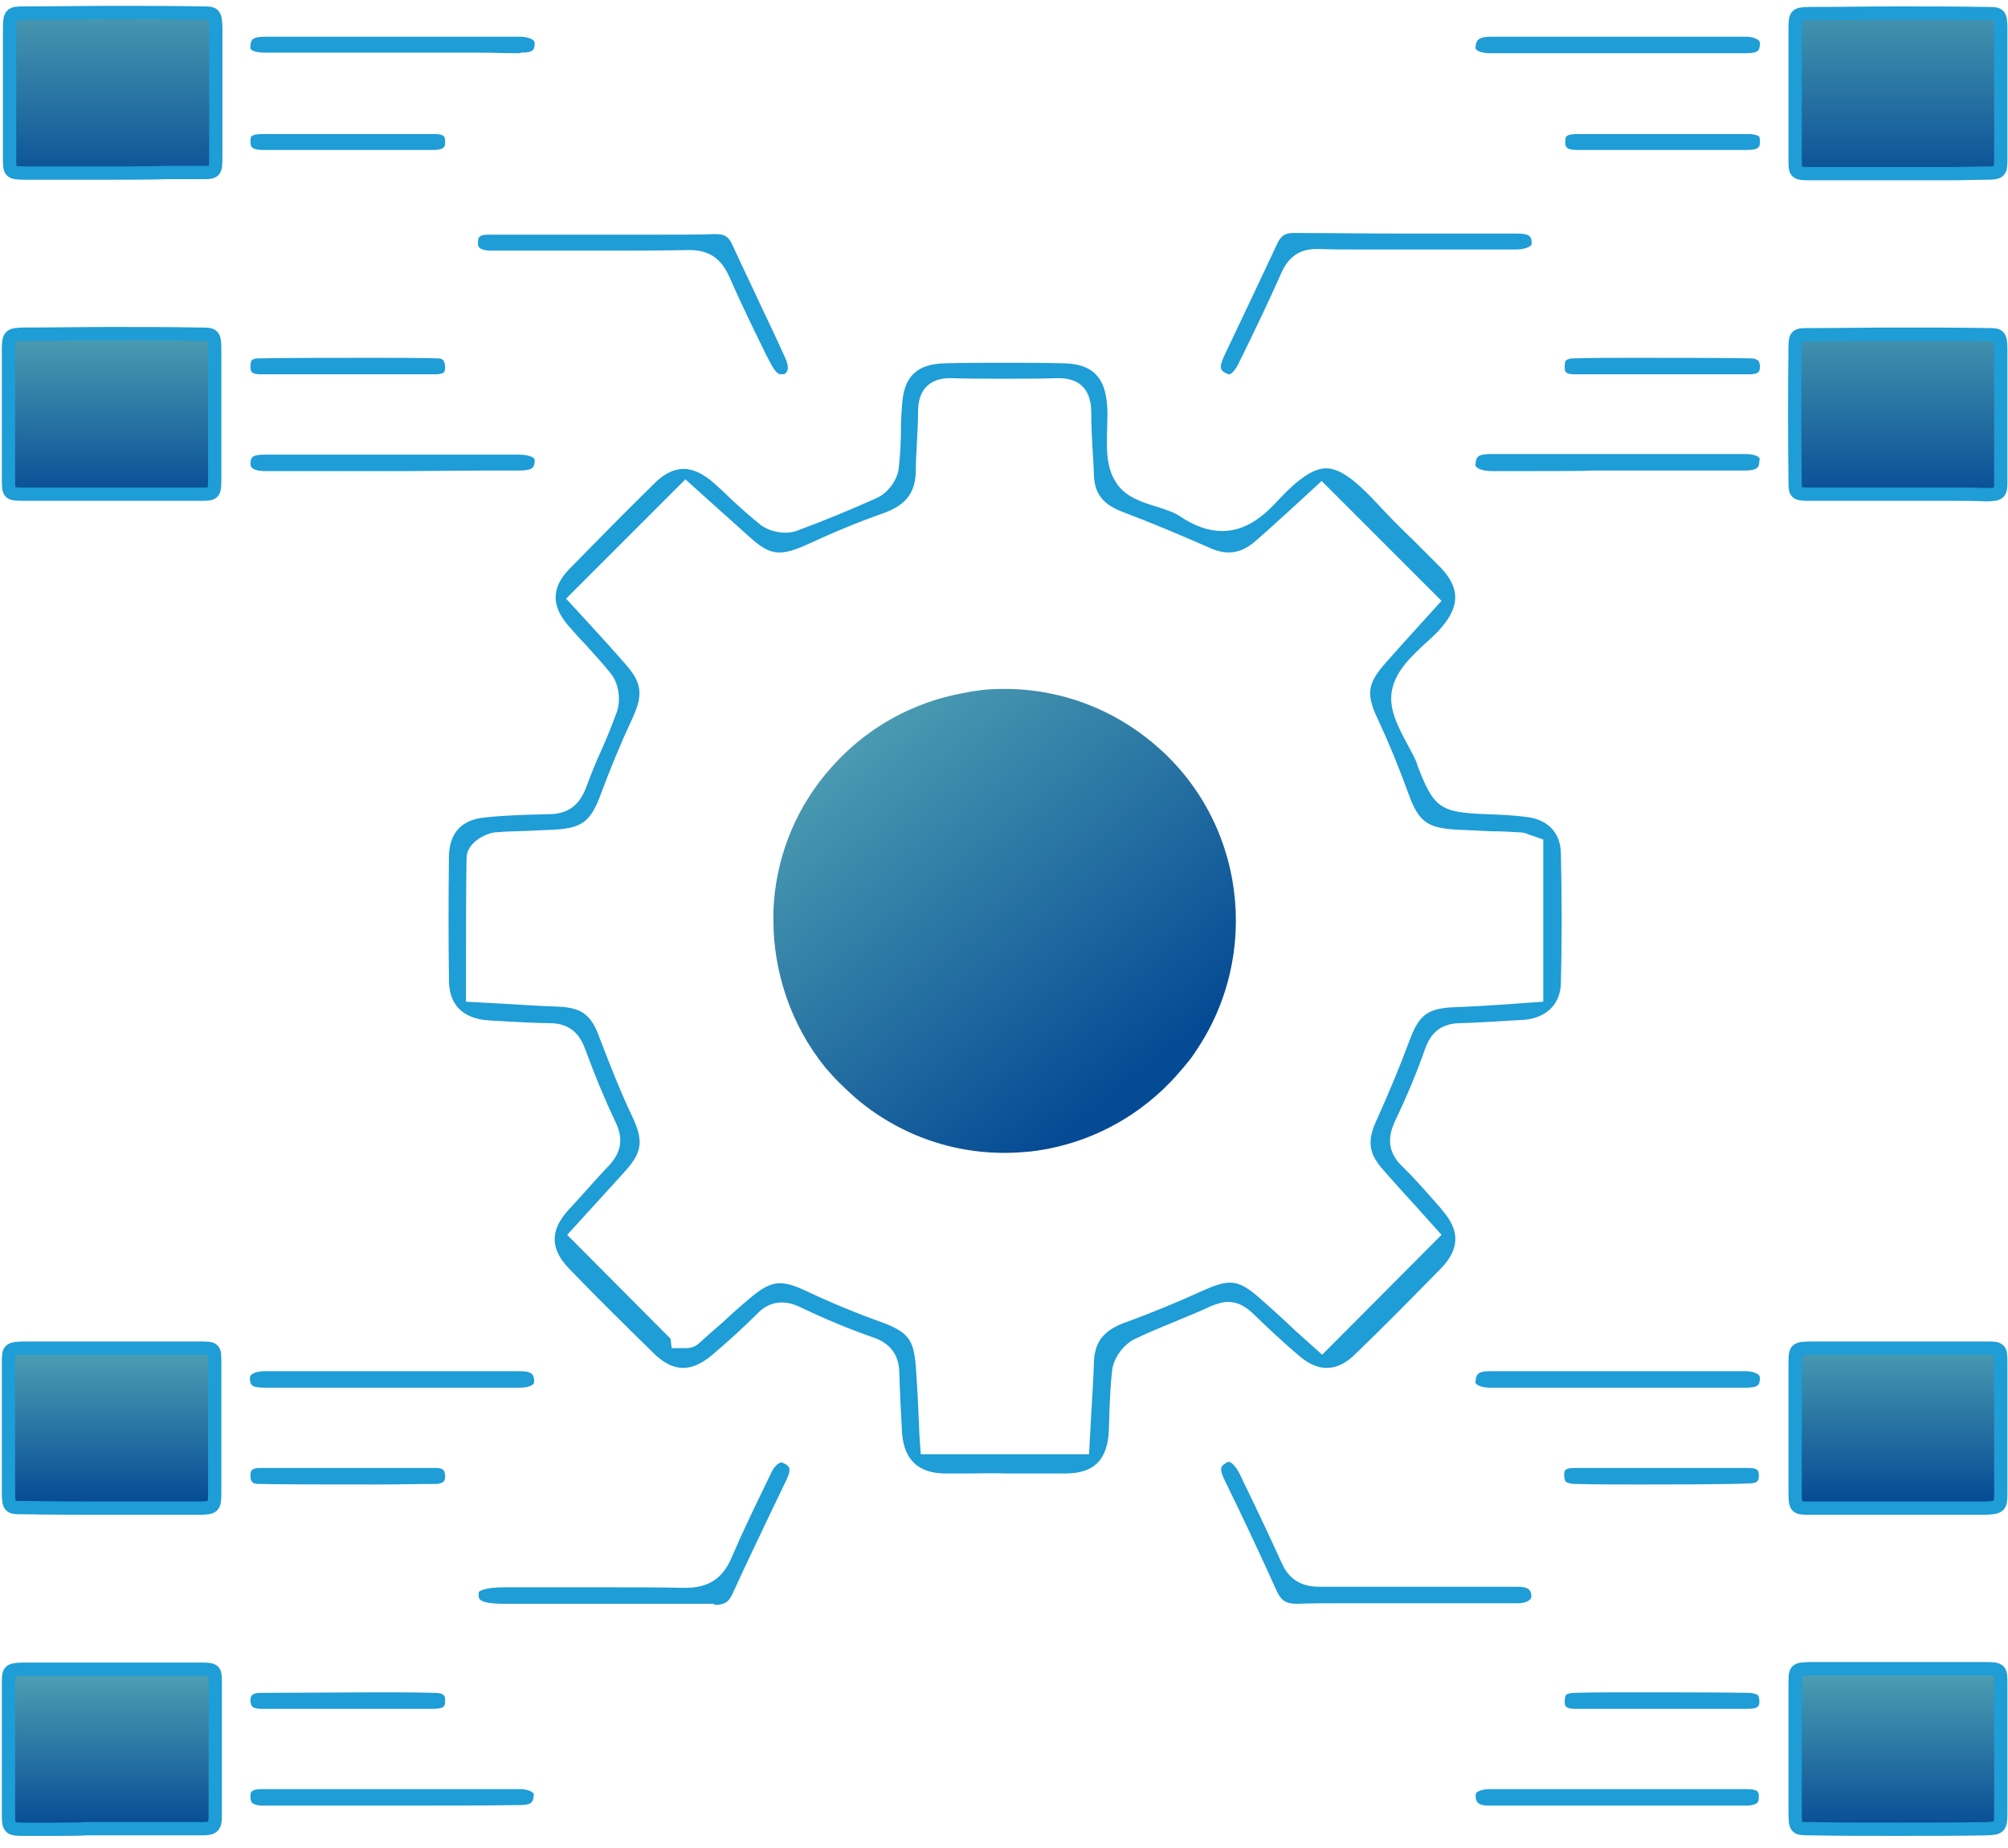 <svg width="151" height="139" viewBox="0 0 151 139" fill="none" xmlns="http://www.w3.org/2000/svg">
<path d="M72.715 110.815C72.136 110.815 71.599 110.815 71.019 110.815C69.035 110.773 68.001 109.781 67.835 107.796C67.753 106.307 67.67 104.736 67.629 103.206C67.587 101.469 66.471 100.849 65.602 100.559C63.824 99.939 62.046 99.195 60.309 98.368C59.896 98.161 59.4 97.954 58.779 97.954C58.076 97.954 57.456 98.243 56.877 98.864C55.802 99.939 54.644 100.973 53.528 101.924C52.783 102.544 52.08 102.875 51.377 102.875C50.633 102.875 49.888 102.503 49.144 101.758C46.952 99.608 44.802 97.499 42.817 95.431C41.37 93.943 41.328 92.537 42.776 90.966L43.272 90.428C44.099 89.518 44.926 88.567 45.753 87.699C46.704 86.706 46.911 85.672 46.291 84.39C45.464 82.654 44.719 80.834 44.016 78.932C43.686 78.022 43.065 76.947 41.328 76.947C40.295 76.947 39.219 76.864 38.144 76.823C37.69 76.782 37.235 76.782 36.78 76.74C35.415 76.657 33.802 76.079 33.761 73.763C33.72 70.62 33.72 67.477 33.761 64.376C33.802 62.639 34.712 61.647 36.449 61.481C37.896 61.316 39.468 61.274 41.287 61.233C43.148 61.233 43.768 60.034 44.099 59.165C44.43 58.256 44.802 57.346 45.216 56.436C45.629 55.526 46.001 54.575 46.373 53.583C46.704 52.673 46.539 51.432 45.96 50.688C45.34 49.903 44.637 49.158 43.975 48.414C43.52 47.959 43.148 47.504 42.734 47.049C41.453 45.56 41.453 44.196 42.817 42.79C44.843 40.722 46.994 38.531 49.227 36.339C49.971 35.595 50.715 35.264 51.419 35.264C52.121 35.264 52.907 35.636 53.693 36.339C54.065 36.67 54.479 37.042 54.851 37.414C55.595 38.117 56.381 38.82 57.208 39.482C57.87 39.978 58.697 40.061 59.027 40.061C59.358 40.061 59.689 40.019 59.978 39.895C62.005 39.151 63.99 38.324 65.933 37.455C66.76 37.083 67.505 36.091 67.587 35.181C67.711 34.147 67.753 33.113 67.753 32.121C67.753 31.583 67.794 31.004 67.835 30.467C67.959 28.317 68.952 27.365 71.061 27.324C72.508 27.283 73.997 27.283 75.486 27.283C76.933 27.283 78.463 27.283 79.993 27.324C82.143 27.365 83.136 28.358 83.26 30.591C83.301 31.046 83.26 31.583 83.26 32.121C83.219 33.61 83.136 35.14 83.963 36.339C84.624 37.373 85.906 37.786 87.023 38.117C87.643 38.324 88.305 38.531 88.718 38.82C89.835 39.564 90.869 39.937 91.903 39.937C93.763 39.937 95.087 38.737 96.079 37.662C97.609 36.008 98.767 35.222 99.718 35.222C100.711 35.222 101.827 36.008 103.564 37.869C104.474 38.861 105.425 39.812 106.376 40.722C106.996 41.343 107.658 42.004 108.278 42.624C109.767 44.154 109.808 45.519 108.443 47.132C108.113 47.545 107.699 47.918 107.244 48.331C106.128 49.365 104.97 50.44 104.68 51.887C104.391 53.293 105.135 54.658 105.838 55.981C106.128 56.519 106.417 57.015 106.583 57.511V57.553C107.823 60.778 108.278 61.109 111.834 61.233C112.91 61.274 113.861 61.316 114.812 61.44C116.424 61.647 117.334 62.639 117.376 64.128C117.458 67.601 117.458 70.827 117.376 73.97C117.334 75.541 116.259 76.575 114.564 76.699L113.819 76.74C112.496 76.823 111.173 76.906 109.849 76.947C108.485 76.947 107.616 77.567 107.162 78.891C106.583 80.545 105.838 82.364 104.887 84.349C104.515 85.176 104.143 86.417 105.383 87.657C106.417 88.65 107.368 89.766 108.319 90.841L108.443 91.007C109.808 92.537 109.767 93.943 108.361 95.39C106.169 97.623 104.019 99.815 101.91 101.841C101.207 102.544 100.504 102.875 99.76 102.875C99.056 102.875 98.353 102.544 97.65 101.924C96.369 100.849 95.252 99.773 94.177 98.74C93.598 98.202 93.019 97.913 92.357 97.913C91.944 97.913 91.53 98.037 91.034 98.243C90.166 98.657 89.297 98.988 88.429 99.36C87.436 99.773 86.403 100.187 85.369 100.683C84.5 101.097 83.756 102.089 83.632 103.04C83.508 104.116 83.467 105.191 83.425 106.225C83.425 106.679 83.384 107.176 83.384 107.63C83.26 109.822 82.267 110.815 80.076 110.815C79.497 110.815 78.959 110.815 78.38 110.815H75.527C74.989 110.773 73.17 110.815 72.715 110.815ZM58.655 96.507C59.151 96.507 59.73 96.672 60.516 97.044C62.542 97.995 64.445 98.781 66.305 99.443C68.29 100.187 68.704 100.725 68.869 102.751C68.952 103.991 69.035 105.273 69.076 106.514C69.117 107.093 69.117 107.63 69.159 108.209L69.241 109.367H81.895L82.061 106.349C82.143 104.984 82.226 103.661 82.267 102.337C82.35 100.89 83.012 100.063 84.542 99.484C86.609 98.74 88.594 97.913 90.496 97.044C91.324 96.672 91.944 96.465 92.481 96.465C92.978 96.465 93.557 96.589 94.673 97.582C95.666 98.45 96.617 99.319 97.485 100.146L99.429 101.882L108.402 92.868L106.583 90.841C105.756 89.932 104.887 88.981 104.06 88.029C102.902 86.748 102.778 85.796 103.564 84.142C104.474 82.116 105.301 80.131 106.004 78.229C106.707 76.327 107.368 75.831 109.353 75.748C110.635 75.706 111.876 75.624 113.158 75.541C113.737 75.5 114.316 75.458 114.894 75.417L116.052 75.334V63.135L115.225 62.846C115.143 62.804 115.06 62.804 114.977 62.763C114.77 62.68 114.564 62.598 114.274 62.598C113.571 62.556 112.868 62.515 112.124 62.515C111.255 62.474 110.346 62.432 109.477 62.391C107.327 62.267 106.665 61.771 105.921 59.703C105.218 57.76 104.474 55.94 103.647 54.162C102.695 52.177 102.82 51.391 104.267 49.778C105.135 48.786 106.004 47.835 106.789 46.967L108.402 45.188L99.387 36.173L97.32 38.076C96.41 38.903 95.418 39.812 94.425 40.681C93.763 41.26 93.102 41.549 92.399 41.549C91.944 41.549 91.448 41.425 90.91 41.177C88.842 40.267 86.692 39.358 84.294 38.448C82.97 37.91 82.35 37.166 82.267 35.843L82.226 34.85C82.143 33.568 82.061 32.245 82.061 30.922C82.019 28.73 80.531 28.441 79.621 28.441H79.538C78.215 28.482 76.85 28.482 75.527 28.482C74.204 28.482 72.839 28.482 71.516 28.441H71.433C70.523 28.441 69.035 28.771 69.035 30.963C69.035 31.749 68.993 32.535 68.952 33.279C68.911 33.982 68.869 34.685 68.869 35.429C68.828 37.083 68.125 37.993 66.388 38.613C64.61 39.234 62.708 40.019 60.557 41.012C59.73 41.384 59.11 41.549 58.614 41.549C58.118 41.549 57.497 41.425 56.422 40.433C55.471 39.564 54.52 38.737 53.61 37.91L51.542 36.049L42.569 45.023L44.471 47.09C45.298 48 46.167 48.951 46.994 49.903C48.276 51.35 48.4 52.218 47.531 54.079C46.663 55.94 45.877 57.842 45.174 59.744C44.43 61.771 43.768 62.267 41.742 62.391C41.163 62.432 40.584 62.432 40.005 62.474C39.096 62.515 38.144 62.515 37.235 62.598C36.49 62.68 35.084 63.383 35.084 64.541C35.043 67.064 35.043 69.669 35.043 72.15V75.334L38.103 75.5C39.426 75.582 40.708 75.665 41.99 75.706C43.768 75.789 44.471 76.327 45.092 78.064C45.96 80.338 46.704 82.199 47.49 83.853C48.441 85.838 48.317 86.665 46.87 88.236L42.652 92.868L50.426 100.683L50.509 101.386H51.625C51.956 101.386 52.328 101.262 52.576 101.014C53.155 100.477 53.776 99.939 54.355 99.443C55.057 98.781 55.761 98.161 56.505 97.54C57.58 96.631 58.2 96.507 58.655 96.507Z" fill="#1E9DD7"/>
<path d="M97.526 120.615C96.699 120.615 96.327 120.367 95.996 119.623C94.673 116.687 93.308 113.792 92.109 111.352C91.613 110.36 91.861 110.236 92.192 110.029C92.233 109.988 92.316 109.946 92.399 109.946C92.564 109.946 92.895 110.194 93.226 110.856L93.681 111.807C94.59 113.668 95.5 115.612 96.368 117.514C96.906 118.754 97.816 119.333 99.222 119.333H99.263C101.455 119.333 103.688 119.333 105.88 119.333H109.973C111.338 119.333 112.703 119.333 114.067 119.333C114.977 119.333 115.06 119.581 115.143 119.871C115.184 120.078 115.143 120.16 115.101 120.243C114.977 120.408 114.646 120.574 114.15 120.574C112.992 120.574 111.834 120.574 110.635 120.574C109.808 120.574 108.981 120.574 108.195 120.574C107.368 120.574 106.541 120.574 105.714 120.574H105.631C104.804 120.574 104.06 120.574 103.274 120.574C102.489 120.574 101.703 120.574 100.959 120.574C99.635 120.574 98.56 120.574 97.568 120.615H97.526Z" fill="#1E9DD7"/>
<path d="M53.693 120.615C52.493 120.615 51.335 120.615 50.136 120.615C49.309 120.615 48.523 120.615 47.696 120.615C46.911 120.615 46.125 120.615 45.339 120.615H37.937C36.035 120.615 35.994 120.243 35.994 119.995C35.994 119.83 35.994 119.706 36.035 119.706C36.076 119.664 36.407 119.375 37.979 119.375C39.178 119.375 40.377 119.375 41.618 119.375C42.858 119.375 44.099 119.375 45.339 119.375C47.738 119.375 49.64 119.375 51.418 119.416H51.542C53.279 119.416 54.354 118.713 55.016 117.142C55.76 115.405 56.587 113.668 57.414 111.973L57.993 110.773C58.241 110.236 58.572 109.988 58.779 109.988C58.82 109.988 58.903 110.029 58.986 110.07C59.316 110.236 59.565 110.401 59.151 111.27L58.159 113.337C57.166 115.446 56.091 117.638 55.099 119.83C54.809 120.491 54.478 120.698 53.734 120.698L53.693 120.615Z" fill="#1E9DD7"/>
<path d="M92.44 28.151C92.398 28.151 92.274 28.11 92.192 28.068C91.82 27.861 91.613 27.738 92.068 26.745C93.432 23.892 94.756 21.08 96.037 18.351C96.327 17.73 96.616 17.523 97.278 17.523C99.925 17.523 102.613 17.565 105.59 17.565C108.402 17.565 111.214 17.565 114.026 17.565C115.101 17.565 115.142 17.813 115.184 18.226C115.184 18.392 115.142 18.474 115.101 18.474C114.977 18.599 114.605 18.764 113.943 18.764C112.951 18.764 111.958 18.764 110.924 18.764H106.5C105.797 18.764 105.094 18.764 104.432 18.764C103.729 18.764 103.026 18.764 102.323 18.764C101.083 18.764 100.049 18.764 99.139 18.723H99.015C97.733 18.723 96.906 19.302 96.368 20.501C95.417 22.651 94.383 24.802 93.35 26.91L93.225 27.159C92.895 27.903 92.564 28.151 92.44 28.151Z" fill="#1E9DD7"/>
<path d="M58.697 28.151C58.49 28.151 58.2 27.82 57.952 27.324L57.663 26.786C56.712 24.843 55.719 22.816 54.851 20.831C54.23 19.425 53.321 18.805 51.832 18.805H51.749C49.847 18.846 47.862 18.846 45.257 18.846C44.016 18.846 42.734 18.846 41.494 18.846C40.295 18.846 39.054 18.846 37.855 18.846C37.731 18.846 37.276 18.846 37.193 18.846C37.028 18.846 36.904 18.846 36.738 18.846C35.911 18.764 35.911 18.474 35.953 18.185C35.953 17.895 35.994 17.647 36.697 17.647H45.505C46.291 17.647 47.077 17.647 47.821 17.647C48.606 17.647 49.392 17.647 50.178 17.647C51.584 17.647 52.7 17.647 53.734 17.606H53.817C54.52 17.606 54.809 17.813 55.099 18.474C55.802 20.004 56.546 21.534 57.249 23.064C57.87 24.346 58.448 25.587 59.027 26.869C59.482 27.861 59.11 28.068 58.945 28.151C58.862 28.11 58.779 28.151 58.697 28.151Z" fill="#1E9DD7"/>
<path d="M131.188 4.002C130.154 4.002 124.985 4.002 123.951 4.002C123.207 4.002 122.504 4.002 121.759 4.002C121.056 4.002 115.102 4.002 115.102 4.002C114.068 4.002 113.075 4.002 112.042 4.002C111.463 4.002 111.09 3.836 111.008 3.712C110.966 3.671 110.925 3.63 110.966 3.506C111.008 3.133 111.049 2.761 112.124 2.761H120.601C122.793 2.761 129.079 2.761 131.27 2.761C131.808 2.761 132.139 2.927 132.263 3.051C132.304 3.092 132.346 3.133 132.346 3.34C132.304 3.754 132.304 4.002 131.27 4.002H131.188Z" fill="#1E9DD7"/>
<path d="M39.054 4.002C38.02 4.002 36.987 3.96 35.953 3.96C35.208 3.96 34.505 3.96 33.761 3.96C33.058 3.96 32.314 3.96 31.611 3.96H27.103C26.07 3.96 20.901 3.96 19.908 3.96C19.329 3.96 18.998 3.836 18.874 3.712C18.874 3.712 18.791 3.63 18.833 3.464C18.874 3.051 18.874 2.761 19.949 2.761C19.949 2.761 30.536 2.761 32.148 2.761C34.464 2.761 36.78 2.761 39.096 2.761C39.633 2.761 40.005 2.927 40.129 3.051C40.171 3.092 40.212 3.175 40.212 3.299C40.171 3.712 40.171 3.96 39.178 3.96L39.054 4.002Z" fill="#1E9DD7"/>
<path d="M119.857 135.791C117.21 135.791 114.605 135.791 111.958 135.791C111.007 135.791 111.007 135.419 110.966 135.088C110.966 134.923 111.007 134.882 111.007 134.84C111.131 134.716 111.462 134.551 112.041 134.551C113.075 134.551 114.067 134.551 115.101 134.551C115.101 134.551 123.289 134.551 124.033 134.551C125.067 134.551 130.277 134.551 131.311 134.551C132.262 134.551 132.262 134.799 132.262 135.13C132.262 135.295 132.262 135.461 132.138 135.585C132.056 135.667 131.766 135.791 131.353 135.791C128.913 135.791 122.338 135.791 119.857 135.791Z" fill="#1E9DD7"/>
<path d="M31.28 135.791C28.799 135.791 22.224 135.791 19.743 135.791C19.288 135.791 19.04 135.667 18.957 135.585C18.874 135.502 18.833 135.295 18.833 135.13C18.833 134.799 18.833 134.551 19.743 134.551C20.818 134.551 25.987 134.551 27.062 134.551H35.994C37.028 134.551 38.02 134.551 39.054 134.551C39.633 134.551 39.964 134.716 40.088 134.84C40.13 134.882 40.171 134.923 40.13 135.047C40.088 135.419 40.088 135.75 39.137 135.75C36.532 135.791 33.927 135.791 31.28 135.791Z" fill="#1E9DD7"/>
<path d="M27.186 104.364C26.152 104.364 20.983 104.364 19.949 104.364C18.833 104.364 18.833 104.116 18.791 103.702C18.791 103.495 18.833 103.454 18.874 103.413C18.998 103.288 19.329 103.123 19.867 103.123C22.1 103.123 28.509 103.123 30.742 103.123C32.355 103.123 39.137 103.123 39.137 103.123C40.088 103.123 40.129 103.454 40.171 103.826C40.171 103.991 40.129 104.033 40.129 104.074C40.005 104.198 39.675 104.364 39.096 104.364C38.062 104.364 37.028 104.364 36.035 104.364C35.291 104.364 27.186 104.364 27.186 104.364Z" fill="#1E9DD7"/>
<path d="M115.102 104.364C114.068 104.364 113.075 104.364 112.042 104.364C111.463 104.364 111.132 104.198 111.008 104.074C110.966 104.033 110.925 103.991 110.966 103.826C111.008 103.454 111.049 103.123 112 103.123C112 103.123 118.782 103.123 120.353 103.123C122.628 103.123 128.996 103.123 131.27 103.123C131.808 103.123 132.139 103.288 132.263 103.413C132.304 103.454 132.346 103.495 132.346 103.702C132.304 104.116 132.304 104.364 131.229 104.364C130.113 104.364 124.943 104.364 123.868 104.364C123.868 104.364 115.805 104.364 115.102 104.364Z" fill="#1E9DD7"/>
<path d="M115.184 35.429C114.192 35.429 113.199 35.429 112.207 35.429C111.545 35.429 111.132 35.264 111.008 35.098C110.966 35.057 110.925 35.015 110.966 34.85C111.008 34.436 111.049 34.147 112.083 34.147C113.944 34.147 115.763 34.147 117.583 34.147H121.925C123.662 34.147 129.492 34.147 131.229 34.147C131.808 34.147 132.139 34.271 132.263 34.395C132.304 34.436 132.346 34.478 132.304 34.685C132.263 35.098 132.263 35.388 131.146 35.388H119.568C119.609 35.429 115.929 35.429 115.184 35.429Z" fill="#1E9DD7"/>
<path d="M30.618 35.429C28.427 35.429 22.1 35.429 19.908 35.429C19.371 35.429 19.04 35.306 18.916 35.14C18.874 35.099 18.833 35.057 18.833 34.851C18.874 34.437 18.874 34.189 19.95 34.189C21.025 34.189 26.194 34.189 27.228 34.189H36.036C37.028 34.189 37.979 34.189 38.972 34.189C39.675 34.189 40.047 34.354 40.171 34.478C40.171 34.478 40.212 34.561 40.212 34.685C40.171 35.099 40.13 35.388 39.054 35.388H36.408L30.618 35.429Z" fill="#1E9DD7"/>
<path d="M122.917 111.642C121.469 111.642 120.022 111.642 118.409 111.601C118.12 111.601 117.872 111.518 117.748 111.435C117.665 111.352 117.624 111.104 117.624 110.98C117.624 110.608 117.624 110.401 118.409 110.401H131.518C132.221 110.401 132.262 110.649 132.262 110.939C132.262 111.104 132.262 111.311 132.138 111.394C132.056 111.518 131.807 111.559 131.559 111.559C130.195 111.642 124.529 111.642 122.917 111.642Z" fill="#1E9DD7"/>
<path d="M118.409 28.151C117.706 28.151 117.665 27.944 117.665 27.613C117.665 27.489 117.665 27.241 117.748 27.117C117.83 27.034 118.037 26.951 118.327 26.951C119.815 26.91 121.304 26.91 122.834 26.91C124.364 26.91 130.112 26.91 131.684 26.951C131.932 26.951 132.097 27.034 132.221 27.117C132.304 27.241 132.345 27.406 132.345 27.53C132.345 27.861 132.345 28.151 131.559 28.151H118.409Z" fill="#1E9DD7"/>
<path d="M19.577 28.151C18.874 28.151 18.833 27.903 18.833 27.613C18.833 27.489 18.833 27.241 18.916 27.117C18.998 26.993 19.247 26.951 19.495 26.951C20.942 26.91 26.607 26.91 28.096 26.91C29.667 26.91 31.28 26.91 32.852 26.951C33.1 26.951 33.265 26.993 33.348 27.117C33.43 27.241 33.472 27.448 33.472 27.572C33.472 27.944 33.472 28.151 32.686 28.151H31.115H19.577Z" fill="#1E9DD7"/>
<path d="M28.261 111.642C26.69 111.642 20.942 111.642 19.412 111.601C19.205 111.601 19.04 111.559 18.957 111.435C18.833 111.311 18.833 111.104 18.833 110.98C18.833 110.649 18.874 110.401 19.536 110.401C20.198 110.401 20.818 110.401 21.48 110.401H28.303H30.991C31.57 110.401 32.148 110.401 32.769 110.401C33.43 110.401 33.43 110.649 33.472 110.98C33.472 111.104 33.472 111.311 33.348 111.435C33.265 111.518 33.1 111.559 32.893 111.601C31.363 111.601 29.791 111.642 28.261 111.642Z" fill="#1E9DD7"/>
<path d="M120.312 11.28C119.733 11.28 119.154 11.28 118.616 11.28C117.707 11.28 117.707 10.99 117.707 10.659C117.707 10.287 117.707 10.081 118.658 10.081H131.436C131.89 10.081 132.139 10.163 132.263 10.246C132.345 10.329 132.345 10.577 132.345 10.659C132.345 10.99 132.345 11.28 131.353 11.28C130.815 11.28 126.101 11.28 125.564 11.28C125.109 11.28 122.793 11.28 122.793 11.28C122.379 11.28 120.725 11.28 120.312 11.28Z" fill="#1E9DD7"/>
<path d="M30.867 11.28C30.412 11.28 29.957 11.28 29.502 11.28C29.047 11.28 28.551 11.28 28.096 11.28H26.855C26.855 11.28 21.852 11.28 21.438 11.28C20.901 11.28 20.363 11.28 19.826 11.28C18.874 11.28 18.833 10.99 18.833 10.659C18.833 10.577 18.833 10.329 18.916 10.246C18.998 10.163 19.247 10.081 19.743 10.081H28.055C29.585 10.081 31.156 10.081 32.686 10.081C33.472 10.081 33.472 10.329 33.472 10.659C33.472 10.99 33.472 11.238 32.686 11.28C32.148 11.28 31.57 11.28 30.867 11.28Z" fill="#1E9DD7"/>
<path d="M122.586 128.514H120.229C119.609 128.514 119.03 128.514 118.409 128.514C117.706 128.514 117.665 128.265 117.665 127.976C117.665 127.769 117.706 127.562 117.748 127.48C117.83 127.397 118.079 127.314 118.327 127.314C119.774 127.273 121.304 127.273 122.875 127.273C124.323 127.273 129.947 127.273 131.518 127.314C131.808 127.314 132.056 127.397 132.18 127.48C132.262 127.562 132.304 127.769 132.304 127.935C132.304 128.224 132.304 128.514 131.477 128.514C130.939 128.514 126.266 128.514 125.687 128.514H122.586Z" fill="#1E9DD7"/>
<path d="M27.682 128.514H21.438C20.859 128.514 20.239 128.514 19.66 128.514C18.874 128.514 18.874 128.224 18.833 127.935C18.833 127.645 18.833 127.314 19.619 127.314C21.066 127.314 26.69 127.273 28.22 127.273C29.709 127.273 31.197 127.273 32.686 127.314C33.472 127.314 33.472 127.604 33.472 127.893C33.472 128.265 33.472 128.514 32.562 128.514C32.024 128.514 31.445 128.514 30.908 128.514H27.682Z" fill="#1E9DD7"/>
<path d="M75.568 85.011C66.842 85.011 59.73 77.898 59.688 69.132C59.688 64.872 61.301 60.903 64.279 57.884C67.256 54.865 71.226 53.211 75.485 53.211H75.526C79.786 53.211 83.797 54.865 86.816 57.884C89.793 60.903 91.447 64.872 91.447 69.132C91.447 77.857 84.335 84.97 75.568 85.011ZM75.444 54.41C67.421 54.452 60.888 61.068 60.929 69.132C60.97 77.195 67.545 83.77 75.568 83.77C79.496 83.77 83.177 82.24 85.947 79.428C88.718 76.616 90.248 72.936 90.248 68.966C90.207 60.778 83.756 54.369 75.568 54.369L75.444 54.41Z" fill="#1E9DD7"/>
<path d="M64.413 82.636C63.784 82.081 63.192 81.526 62.636 80.933C62.451 80.712 62.266 80.526 62.081 80.304C59.49 77.121 58.158 73.124 58.158 69.163C58.158 68.941 58.158 68.719 58.158 68.497C58.306 64.832 59.601 61.205 62.118 58.17L62.192 58.096C63.858 56.097 65.894 54.543 68.189 53.469C68.448 53.358 68.707 53.247 68.966 53.136C70.113 52.655 71.335 52.322 72.556 52.1C72.741 52.063 72.963 52.026 73.148 51.989C73.407 51.952 73.704 51.915 73.963 51.878C78.589 51.471 83.105 52.877 86.695 55.875C93.654 61.649 94.912 71.791 89.879 79.12C89.694 79.416 89.471 79.712 89.249 79.971C89.138 80.119 89.027 80.23 88.916 80.378L88.879 80.415C86.436 83.339 83.216 85.338 79.589 86.227C79.367 86.263 79.144 86.338 78.922 86.375C78.33 86.486 77.701 86.597 77.072 86.634C72.482 87.041 67.966 85.634 64.413 82.636Z" fill="url(#paint0_linear_6001_529)"/>
<path d="M8.371 13.016C7.709 13.016 5.063 13.016 4.442 13.016C3.615 13.016 2.747 13.016 1.92 13.016C0.721 13.016 0.721 12.934 0.721 11.858C0.721 8.633 0.721 5.366 0.721 2.141C0.721 1.024 0.845 0.983 1.796 0.983C4.029 0.983 6.221 0.941 8.454 0.941C10.769 0.941 13.044 0.941 15.235 0.983C16.062 0.983 16.186 0.983 16.228 2.058C16.228 4.953 16.228 8.013 16.228 11.776C16.228 12.975 16.186 12.975 15.07 12.975C14.202 12.975 13.333 12.975 12.423 12.975C11.72 13.016 8.371 13.016 8.371 13.016Z" fill="url(#paint1_linear_6001_529)"/>
<path d="M146.777 13.058C146.116 13.058 145.454 13.058 144.792 13.058C144.131 13.058 143.469 13.058 142.766 13.058C142.104 13.058 139.416 13.058 138.713 13.058C137.845 13.058 136.977 13.058 136.108 13.058C134.992 13.058 134.992 12.975 134.992 11.983C134.992 8.592 134.992 5.242 134.992 2.099C134.992 1.066 135.116 1.066 135.984 1.024C138.217 1.024 140.492 0.983 142.725 0.983C144.958 0.983 147.191 0.983 149.424 1.024C150.333 1.024 150.458 1.024 150.458 2.182C150.458 5.656 150.458 8.84 150.458 11.9C150.458 12.934 150.416 13.017 149.341 13.017C148.514 13.017 147.646 13.058 146.777 13.058Z" fill="url(#paint2_linear_6001_529)"/>
<path d="M142.725 137.57C140.533 137.57 138.341 137.57 136.108 137.529C135.074 137.529 134.992 137.529 134.992 136.288C134.992 132.98 134.992 129.754 134.992 126.694C134.992 125.536 134.992 125.536 136.15 125.495C137.018 125.495 137.886 125.495 138.755 125.495C139.416 125.495 142.104 125.495 142.766 125.495C142.766 125.495 146.033 125.495 146.694 125.495C147.563 125.495 148.39 125.495 149.258 125.495C150.458 125.495 150.458 125.578 150.458 126.653C150.458 129.961 150.458 133.228 150.458 136.371C150.458 137.446 150.333 137.487 149.382 137.529C147.191 137.57 144.958 137.57 142.725 137.57Z" fill="url(#paint3_linear_6001_529)"/>
<path d="M4.359 137.57C3.491 137.57 2.623 137.57 1.754 137.57C0.72 137.57 0.638 137.487 0.638 136.453C0.638 132.938 0.638 129.713 0.638 126.57C0.638 125.619 0.72 125.577 1.672 125.536C3.905 125.536 6.138 125.536 8.412 125.536C10.645 125.536 12.878 125.536 15.152 125.536C16.145 125.536 16.186 125.619 16.186 126.529C16.186 128.265 16.186 130.044 16.186 131.78C16.186 133.393 16.186 134.964 16.186 136.577C16.186 137.363 16.021 137.528 15.235 137.528C14.284 137.528 13.374 137.528 12.423 137.528H8.453C7.833 137.528 7.171 137.528 6.551 137.528C5.807 137.57 5.062 137.57 4.359 137.57Z" fill="url(#paint4_linear_6001_529)"/>
<path d="M8.329 37.166C8.329 37.166 5.062 37.166 4.401 37.166C3.574 37.166 2.705 37.166 1.837 37.166C0.638 37.166 0.638 37.125 0.638 36.008C0.638 32.659 0.638 29.392 0.638 26.291C0.638 25.215 0.762 25.174 1.713 25.133C3.946 25.133 6.179 25.091 8.412 25.091C10.604 25.091 12.795 25.091 15.028 25.133C16.062 25.133 16.145 25.133 16.145 26.373C16.145 29.805 16.145 32.948 16.145 35.967C16.145 37.166 16.104 37.166 14.987 37.166C14.119 37.166 13.209 37.166 12.34 37.166C11.679 37.166 9.032 37.166 8.329 37.166Z" fill="url(#paint5_linear_6001_529)"/>
<path d="M146.736 37.166C146.074 37.166 145.371 37.166 144.709 37.166C144.048 37.166 143.345 37.166 142.683 37.166C142.021 37.166 141.36 37.166 140.657 37.166C139.995 37.166 139.333 37.166 138.672 37.166C137.803 37.166 136.935 37.166 136.025 37.166C135.033 37.166 134.991 37.084 134.991 36.174C134.95 32.659 134.95 29.351 134.991 26.125C134.991 25.215 135.116 25.174 135.943 25.174C138.258 25.174 140.533 25.133 142.807 25.133C145.04 25.133 147.314 25.133 149.506 25.174C150.292 25.174 150.457 25.174 150.457 26.291C150.457 29.847 150.457 33.072 150.457 36.174C150.457 37.125 150.375 37.166 149.423 37.208C148.555 37.166 147.645 37.166 146.736 37.166Z" fill="url(#paint6_linear_6001_529)"/>
<path d="M138.713 113.42C137.845 113.42 137.018 113.42 136.15 113.42C135.074 113.42 134.992 113.42 134.992 112.221C134.992 109.202 134.992 106.06 134.992 102.627C134.992 101.428 135.033 101.428 136.108 101.387C138.3 101.387 140.533 101.387 142.725 101.387C144.958 101.387 147.191 101.387 149.382 101.387C150.416 101.387 150.458 101.428 150.458 102.503C150.458 105.646 150.458 108.913 150.458 112.221C150.458 113.296 150.416 113.379 149.258 113.42C148.39 113.42 147.521 113.42 146.653 113.42C145.991 113.42 145.288 113.42 144.627 113.42C143.965 113.42 143.304 113.42 142.642 113.42C141.98 113.42 141.319 113.42 140.657 113.42C140.037 113.42 139.375 113.42 138.713 113.42Z" fill="url(#paint7_linear_6001_529)"/>
<path d="M8.371 113.42C6.138 113.42 3.905 113.42 1.672 113.379C0.762 113.379 0.638 113.379 0.638 112.221C0.638 108.747 0.638 105.563 0.638 102.503C0.638 101.469 0.679 101.428 1.754 101.387C2.664 101.387 3.532 101.387 4.442 101.387C5.104 101.387 7.874 101.387 8.536 101.387C9.156 101.387 11.803 101.387 12.464 101.387C13.333 101.387 14.16 101.387 15.028 101.387C16.145 101.387 16.145 101.428 16.145 102.462C16.145 105.811 16.145 109.161 16.145 112.345C16.145 113.338 16.021 113.379 15.152 113.42C12.919 113.42 10.645 113.42 8.371 113.42Z" fill="url(#paint8_linear_6001_529)"/>
<path d="M8.371 13.016C7.709 13.016 5.063 13.016 4.442 13.016C3.615 13.016 2.747 13.016 1.92 13.016C0.721 13.016 0.721 12.934 0.721 11.858C0.721 8.633 0.721 5.366 0.721 2.141C0.721 1.024 0.845 0.983 1.796 0.983C4.029 0.983 6.221 0.941 8.454 0.941C10.769 0.941 13.044 0.941 15.235 0.983C16.062 0.983 16.186 0.983 16.228 2.058C16.228 4.953 16.228 8.013 16.228 11.776C16.228 12.975 16.186 12.975 15.07 12.975C14.202 12.975 13.333 12.975 12.423 12.975C11.72 13.016 8.371 13.016 8.371 13.016Z" stroke="#1E9DD7" stroke-miterlimit="10"/>
<path d="M146.777 13.058C146.116 13.058 145.454 13.058 144.792 13.058C144.131 13.058 143.469 13.058 142.766 13.058C142.104 13.058 139.416 13.058 138.713 13.058C137.845 13.058 136.977 13.058 136.108 13.058C134.992 13.058 134.992 12.975 134.992 11.983C134.992 8.592 134.992 5.242 134.992 2.099C134.992 1.066 135.116 1.066 135.984 1.024C138.217 1.024 140.492 0.983 142.725 0.983C144.958 0.983 147.191 0.983 149.424 1.024C150.333 1.024 150.458 1.024 150.458 2.182C150.458 5.656 150.458 8.84 150.458 11.9C150.458 12.934 150.416 13.017 149.341 13.017C148.514 13.017 147.646 13.058 146.777 13.058Z" stroke="#1E9DD7" stroke-miterlimit="10"/>
<path d="M142.725 137.57C140.533 137.57 138.341 137.57 136.108 137.529C135.074 137.529 134.992 137.529 134.992 136.288C134.992 132.98 134.992 129.754 134.992 126.694C134.992 125.536 134.992 125.536 136.15 125.495C137.018 125.495 137.886 125.495 138.755 125.495C139.416 125.495 142.104 125.495 142.766 125.495C142.766 125.495 146.033 125.495 146.694 125.495C147.563 125.495 148.39 125.495 149.258 125.495C150.458 125.495 150.458 125.578 150.458 126.653C150.458 129.961 150.458 133.228 150.458 136.371C150.458 137.446 150.333 137.487 149.382 137.529C147.191 137.57 144.958 137.57 142.725 137.57Z" stroke="#1E9DD7" stroke-miterlimit="10"/>
<path d="M4.359 137.57C3.491 137.57 2.623 137.57 1.754 137.57C0.72 137.57 0.638 137.487 0.638 136.453C0.638 132.938 0.638 129.713 0.638 126.57C0.638 125.619 0.72 125.577 1.672 125.536C3.905 125.536 6.138 125.536 8.412 125.536C10.645 125.536 12.878 125.536 15.152 125.536C16.145 125.536 16.186 125.619 16.186 126.529C16.186 128.265 16.186 130.044 16.186 131.78C16.186 133.393 16.186 134.964 16.186 136.577C16.186 137.363 16.021 137.528 15.235 137.528C14.284 137.528 13.374 137.528 12.423 137.528H8.453C7.833 137.528 7.171 137.528 6.551 137.528C5.807 137.57 5.062 137.57 4.359 137.57Z" stroke="#1E9DD7" stroke-miterlimit="10"/>
<path d="M8.329 37.166C8.329 37.166 5.062 37.166 4.401 37.166C3.574 37.166 2.705 37.166 1.837 37.166C0.638 37.166 0.638 37.125 0.638 36.008C0.638 32.659 0.638 29.392 0.638 26.291C0.638 25.215 0.762 25.174 1.713 25.133C3.946 25.133 6.179 25.091 8.412 25.091C10.604 25.091 12.795 25.091 15.028 25.133C16.062 25.133 16.145 25.133 16.145 26.373C16.145 29.805 16.145 32.948 16.145 35.967C16.145 37.166 16.104 37.166 14.987 37.166C14.119 37.166 13.209 37.166 12.34 37.166C11.679 37.166 9.032 37.166 8.329 37.166Z" stroke="#1E9DD7" stroke-miterlimit="10"/>
<path d="M146.736 37.166C146.074 37.166 145.371 37.166 144.709 37.166C144.048 37.166 143.345 37.166 142.683 37.166C142.021 37.166 141.36 37.166 140.657 37.166C139.995 37.166 139.333 37.166 138.672 37.166C137.803 37.166 136.935 37.166 136.025 37.166C135.033 37.166 134.991 37.084 134.991 36.174C134.95 32.659 134.95 29.351 134.991 26.125C134.991 25.215 135.116 25.174 135.943 25.174C138.258 25.174 140.533 25.133 142.807 25.133C145.04 25.133 147.314 25.133 149.506 25.174C150.292 25.174 150.457 25.174 150.457 26.291C150.457 29.847 150.457 33.072 150.457 36.174C150.457 37.125 150.375 37.166 149.423 37.208C148.555 37.166 147.645 37.166 146.736 37.166Z" stroke="#1E9DD7" stroke-miterlimit="10"/>
<path d="M138.713 113.42C137.845 113.42 137.018 113.42 136.15 113.42C135.074 113.42 134.992 113.42 134.992 112.221C134.992 109.202 134.992 106.06 134.992 102.627C134.992 101.428 135.033 101.428 136.108 101.387C138.3 101.387 140.533 101.387 142.725 101.387C144.958 101.387 147.191 101.387 149.382 101.387C150.416 101.387 150.458 101.428 150.458 102.503C150.458 105.646 150.458 108.913 150.458 112.221C150.458 113.296 150.416 113.379 149.258 113.42C148.39 113.42 147.521 113.42 146.653 113.42C145.991 113.42 145.288 113.42 144.627 113.42C143.965 113.42 143.304 113.42 142.642 113.42C141.98 113.42 141.319 113.42 140.657 113.42C140.037 113.42 139.375 113.42 138.713 113.42Z" stroke="#1E9DD7" stroke-miterlimit="10"/>
<path d="M8.371 113.42C6.138 113.42 3.905 113.42 1.672 113.379C0.762 113.379 0.638 113.379 0.638 112.221C0.638 108.747 0.638 105.563 0.638 102.503C0.638 101.469 0.679 101.428 1.754 101.387C2.664 101.387 3.532 101.387 4.442 101.387C5.104 101.387 7.874 101.387 8.536 101.387C9.156 101.387 11.803 101.387 12.464 101.387C13.333 101.387 14.16 101.387 15.028 101.387C16.145 101.387 16.145 101.428 16.145 102.462C16.145 105.811 16.145 109.161 16.145 112.345C16.145 113.338 16.021 113.379 15.152 113.42C12.919 113.42 10.645 113.42 8.371 113.42Z" stroke="#1E9DD7" stroke-miterlimit="10"/>
<defs>
<linearGradient id="paint0_linear_6001_529" x1="63.44" y1="54.239" x2="85.267" y2="81.216" gradientUnits="userSpaceOnUse">
<stop stop-color="#4D9FB3"/>
<stop offset="1" stop-color="#054A94"/>
</linearGradient>
<linearGradient id="paint1_linear_6001_529" x1="8.396" y1="-0.03" x2="8.396" y2="14.525" gradientUnits="userSpaceOnUse">
<stop stop-color="#4D9FB3"/>
<stop offset="1" stop-color="#054A94"/>
</linearGradient>
<linearGradient id="paint2_linear_6001_529" x1="142.751" y1="-0.725" x2="142.751" y2="14.33" gradientUnits="userSpaceOnUse">
<stop stop-color="#4D9FB3"/>
<stop offset="1" stop-color="#054A94"/>
</linearGradient>
<linearGradient id="paint3_linear_6001_529" x1="142.753" y1="125.698" x2="142.753" y2="137.9" gradientUnits="userSpaceOnUse">
<stop stop-color="#4D9FB3"/>
<stop offset="1" stop-color="#054A94"/>
</linearGradient>
<linearGradient id="paint4_linear_6001_529" x1="8.394" y1="125.92" x2="8.394" y2="137.677" gradientUnits="userSpaceOnUse">
<stop stop-color="#4D9FB3"/>
<stop offset="1" stop-color="#054A94"/>
</linearGradient>
<linearGradient id="paint5_linear_6001_529" x1="8.395" y1="24.942" x2="8.395" y2="37.815" gradientUnits="userSpaceOnUse">
<stop stop-color="#4D9FB3"/>
<stop offset="1" stop-color="#054A94"/>
</linearGradient>
<linearGradient id="paint6_linear_6001_529" x1="142.751" y1="22.887" x2="142.751" y2="37.973" gradientUnits="userSpaceOnUse">
<stop stop-color="#4D9FB3"/>
<stop offset="1" stop-color="#054A94"/>
</linearGradient>
<linearGradient id="paint7_linear_6001_529" x1="142.753" y1="100.727" x2="142.753" y2="112.944" gradientUnits="userSpaceOnUse">
<stop stop-color="#4D9FB3"/>
<stop offset="1" stop-color="#054A94"/>
</linearGradient>
<linearGradient id="paint8_linear_6001_529" x1="8.396" y1="101.614" x2="8.396" y2="113.15" gradientUnits="userSpaceOnUse">
<stop stop-color="#4D9FB3"/>
<stop offset="1" stop-color="#054A94"/>
</linearGradient>
</defs>
</svg>
